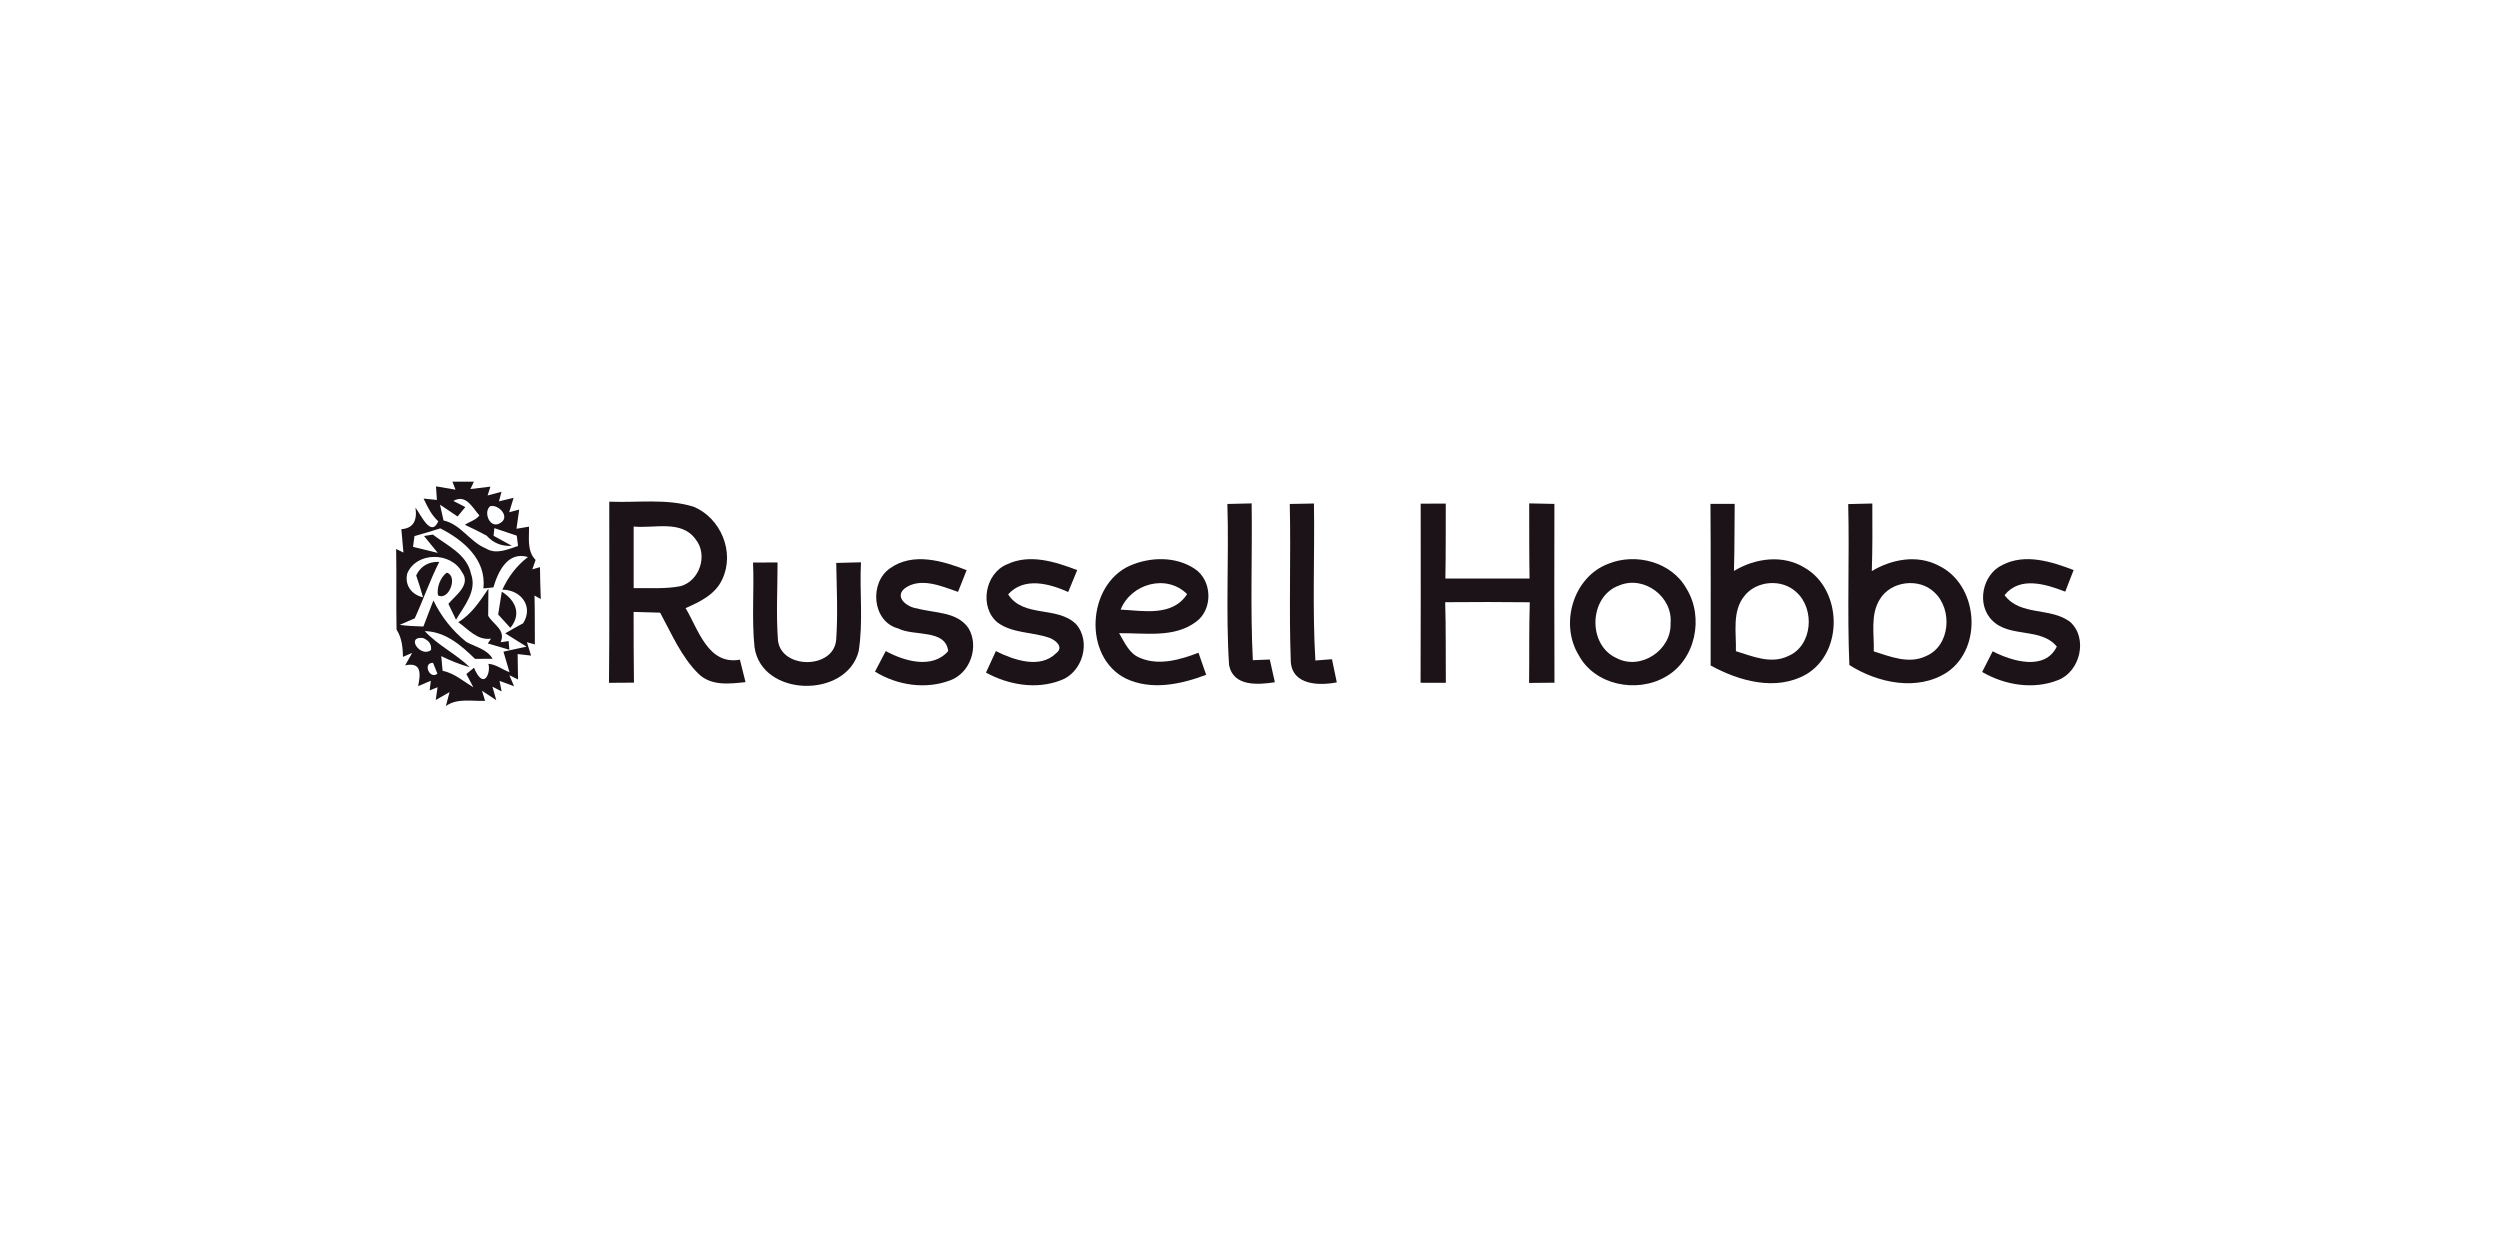 <?xml version="1.0" encoding="UTF-8" standalone="no"?>
<!DOCTYPE svg PUBLIC "-//W3C//DTD SVG 1.1//EN" "http://www.w3.org/Graphics/SVG/1.1/DTD/svg11.dtd">
<svg width="100%" height="100%" viewBox="0 0 300 150" version="1.1" xmlns="http://www.w3.org/2000/svg" xmlns:xlink="http://www.w3.org/1999/xlink" xml:space="preserve" xmlns:serif="http://www.serif.com/" style="fill-rule:evenodd;clip-rule:evenodd;stroke-linejoin:round;stroke-miterlimit:2;">
    <g transform="matrix(0.689,0,0,0.689,20.397,5.17)">
        <path d="M49.19,76.38C50.12,76.38 51.99,76.38 52.93,76.39L52.33,77.67C53.2,77.57 54.94,77.35 55.81,77.25L55.32,78.79C55.92,78.63 57.13,78.31 57.74,78.15L57.3,79.81C57.93,79.66 59.21,79.35 59.85,79.2C59.65,79.83 59.27,81.08 59.08,81.71L60.82,81.25C60.7,82.08 60.47,83.75 60.35,84.59C60.9,84.5 61.98,84.31 62.53,84.22C62.58,86.2 62.14,88.45 63.68,90.02C63.54,90.43 63.26,91.25 63.11,91.66L64.44,91.27C64.46,93.12 64.51,94.98 64.58,96.83L63.49,96.22C63.57,99.06 63.52,101.89 63.55,104.73L62.17,104.35C62.35,104.93 62.71,106.1 62.89,106.68C62.3,106.61 61.13,106.48 60.55,106.41C60.56,107.89 60.58,109.36 60.62,110.84L59.11,110.09L59.93,112.02C59.3,111.79 58.03,111.31 57.4,111.08L57.76,112.92L56.16,112.09L56.83,114.45C56.2,114.04 54.96,113.22 54.34,112.8L54.88,114.56C52.6,114.66 50.08,114.04 48.05,115.46L48.69,113.04C48.09,113.38 46.89,114.07 46.29,114.41L46.6,112.19L45.23,112.74L45.43,111.06C44.88,111.29 43.78,111.76 43.22,112C43.64,109.92 43.89,107.73 40.96,108.38C41.26,107.84 41.88,106.75 42.18,106.21L40.58,106.9C40.55,105.24 40.38,103.58 39.46,102.15C39.37,97.47 39.48,92.79 39.39,88.11L40.66,88.73C40.54,87.37 40.42,86.01 40.3,84.66C42.28,84.52 43.1,83.27 42.76,80.92C43.69,82.1 45.45,86.21 46.73,83.29C45.53,82.2 44.84,80.76 44.17,79.33L46.49,79.57C46.45,78.97 46.37,77.79 46.33,77.2C47.18,77.34 48.88,77.63 49.73,77.78L49.19,76.38M49.35,79.74L51.44,80.81C50.99,81.36 50.55,81.91 50.09,82.45C49.33,81.94 47.8,80.91 47.03,80.39C47.18,81.08 47.48,82.45 47.64,83.14C50.68,83.82 52.22,86.87 55.01,88.01C56.81,89.14 58.83,88.16 60.62,87.59C60.56,87.14 60.45,86.24 60.4,85.79C59.1,85.36 57.8,84.92 56.5,84.48L56.36,85.81C57.16,86.24 58.75,87.12 59.55,87.56C57.78,87.68 56.31,87.08 55.13,85.77C53.89,85.11 52.64,84.49 51.37,83.9C52.18,83.33 53.28,83.09 53.89,82.27C52.65,80.89 51.59,78.5 49.35,79.74M57.57,83.56C59.3,82.51 57.24,80.3 55.78,80.65C54.48,81.67 55.75,84.79 57.57,83.56M42.58,85.87C42.51,86.34 42.39,87.27 42.33,87.74C43.41,88 45.57,88.53 46.64,88.79C46.05,88.05 44.85,86.58 44.25,85.85L45.78,85.6C48.29,87.53 51.7,89 52.43,92.43C53.52,95.43 51.24,98.03 49.82,100.43C49.49,99.74 48.82,98.36 48.49,97.67C49.73,96.17 52.49,94.34 50.86,92.14C48.95,88.59 42.95,88.56 41.34,92.34C40.81,94.36 42.07,96.09 44.07,96.52C43.71,95.23 43.31,93.96 42.88,92.71C43.65,91.1 45.04,90.28 46.9,90.36C45.28,93.55 44.12,96.94 42.63,100.19C41.97,100.48 40.66,101.04 40,101.33C41.37,101.51 42.75,101.58 44.14,101.61C44.71,100.1 45.3,98.59 45.88,97.07C47.23,99.88 49.17,102.33 51.6,104.29C53.18,105.16 55.22,105.55 56.19,107.23C55.43,107.24 53.89,107.25 53.13,107.25C50.7,104.88 48,102.51 44.37,102.41C46.67,104.9 49.79,106.36 52.21,108.7C50.5,108.22 48.84,107.56 47.25,106.77C47.31,107.41 47.42,108.69 47.48,109.32C49.53,109.74 51.1,111.16 52.84,112.2C52.54,111.62 51.93,110.47 51.62,109.89C52.06,109.52 52.51,109.15 52.95,108.79C54.66,112.87 55.93,109.65 55.45,108.11C56.79,108.2 57.89,109.11 59.13,109.57C58.78,108.37 58.43,107.18 58.08,105.99C59.41,105.69 60.75,105.4 62.1,105.12C61.17,104.54 59.31,103.38 58.39,102.8C59.42,102.2 60.45,101.61 61.51,101.05C63.35,98.14 61.16,95.21 57.89,95.2C58.91,92.95 60.39,91.01 62.35,89.51C58.83,88.47 57.15,92.02 56.33,94.8C55.89,94.84 55.02,94.93 54.58,94.98C55.16,89.95 51.1,86.56 47.08,84.52C45.58,84.99 44.08,85.45 42.58,85.87M45.47,105.7C45.58,104.72 45.1,104.02 44.05,103.61C40.97,103.29 43.67,107.14 45.47,105.7M46.58,109.83C46.39,109.36 46.01,108.41 45.82,107.94C43.94,107.89 45.23,110.94 46.58,109.83Z" style="fill:rgb(27,19,23);fill-rule:nonzero;"/>
    </g>
    <g transform="matrix(0.689,0,0,0.689,20.397,5.17)">
        <path d="M76.51,79.87C81.39,80.08 86.45,79.28 91.2,80.75C95.91,82.7 98.4,88.62 96.23,93.3C95.07,95.99 92.32,97.31 89.8,98.41C92.03,102.11 93.69,108.38 99.26,107.39C99.59,108.69 99.91,109.99 100.24,111.3C97.44,111.6 94.24,112 92.03,109.83C89.03,106.86 87.36,102.85 85.37,99.2C83.83,99.14 82.29,99.11 80.75,99.07C80.76,103.17 80.75,107.28 80.81,111.39C79.36,111.4 77.91,111.41 76.46,111.42C76.57,100.91 76.49,90.39 76.51,79.87M80.76,84.2C80.76,87.78 80.77,91.35 80.76,94.93C83.47,94.88 86.23,95.11 88.91,94.59C92.26,93.69 93.74,89.14 91.56,86.44C89.1,82.97 84.33,84.57 80.76,84.2Z" style="fill:rgb(27,19,23);fill-rule:nonzero;"/>
    </g>
    <g transform="matrix(0.689,0,0,0.689,20.397,5.17)">
        <path d="M184.16,80.27C185.57,80.24 186.98,80.2 188.39,80.17C188.52,89.27 188.13,98.39 188.6,107.48C189.34,107.45 190.81,107.39 191.55,107.36C191.84,108.68 192.13,110 192.43,111.32C189.52,111.76 185.21,112.12 184.46,108.34C183.85,99.01 184.46,89.62 184.16,80.27Z" style="fill:rgb(27,19,23);fill-rule:nonzero;"/>
    </g>
    <g transform="matrix(0.689,0,0,0.689,20.397,5.17)">
        <path d="M195.03,80.27C196.43,80.24 197.83,80.21 199.24,80.19C199.39,89.3 198.94,98.43 199.49,107.53C200.21,107.47 201.65,107.37 202.38,107.31C202.66,108.65 202.94,109.99 203.22,111.34C200.19,111.94 195.54,111.85 195.21,107.82C194.87,98.65 195.24,89.45 195.03,80.27Z" style="fill:rgb(27,19,23);fill-rule:nonzero;"/>
    </g>
    <g transform="matrix(0.689,0,0,0.689,20.397,5.17)">
        <path d="M268.3,80.25L272.52,80.25C272.47,84.15 272.51,88.04 272.39,91.94C276.07,89.71 280.88,89.03 284.68,91.36C291.24,95.11 291.57,106.06 284.96,109.95C279.7,112.93 273.29,111.12 268.33,108.4C268.33,99.01 268.37,89.63 268.3,80.25M274.24,96.25C272.02,98.96 272.82,102.69 272.73,105.91C275.61,106.8 278.81,108.19 281.76,106.79C286.09,105.04 286.57,98.57 283.25,95.62C280.77,93.28 276.37,93.59 274.24,96.25Z" style="fill:rgb(27,19,23);fill-rule:nonzero;"/>
    </g>
    <g transform="matrix(0.689,0,0,0.689,20.397,5.17)">
        <path d="M292.29,80.29C293.69,80.25 295.09,80.22 296.49,80.19C296.51,84.11 296.53,88.04 296.4,91.96C299.89,89.88 304.29,89.05 308.03,91C314.91,94.28 315.84,105.21 309.56,109.55C304.39,112.96 297.42,111.46 292.49,108.32C292.1,98.99 292.52,89.63 292.29,80.29M297.8,96.87C296.1,99.57 296.84,102.93 296.74,105.94C299.62,106.86 302.85,108.19 305.81,106.78C310.09,105 310.52,98.63 307.3,95.66C304.65,93.08 299.71,93.68 297.8,96.87Z" style="fill:rgb(27,19,23);fill-rule:nonzero;"/>
    </g>
    <g transform="matrix(0.689,0,0,0.689,20.397,5.17)">
        <path d="M217.83,80.22C219.28,80.21 220.74,80.21 222.2,80.2C222.18,84.56 222.22,88.91 222.13,93.26C227.02,93.25 231.9,93.25 236.79,93.26C236.72,88.89 236.74,84.53 236.73,80.17C238.19,80.19 239.65,80.23 241.12,80.26C241.1,90.64 241.09,101.02 241.13,111.4C239.65,111.41 238.18,111.42 236.71,111.44C236.77,106.75 236.68,102.07 236.83,97.39C231.92,97.33 227.01,97.34 222.1,97.38C222.24,102.06 222.17,106.74 222.21,111.42C220.74,111.42 219.27,111.42 217.81,111.41C217.86,101.02 217.83,90.62 217.83,80.22Z" style="fill:rgb(27,19,23);fill-rule:nonzero;"/>
    </g>
    <g transform="matrix(0.689,0,0,0.689,20.397,5.17)">
        <path d="M101.55,90.47C102.97,90.46 104.39,90.46 105.82,90.46C105.82,94.97 105.56,99.5 105.89,104.01C106.44,109.08 115.58,109.09 116.03,103.94C116.34,99.48 116.12,95 116.04,90.54C117.48,90.5 118.91,90.46 120.35,90.43C120.08,95.58 120.76,100.8 119.95,105.9C117.85,114.2 103.05,113.95 101.81,105.22C101.3,100.32 101.76,95.38 101.55,90.47Z" style="fill:rgb(27,19,23);fill-rule:nonzero;"/>
    </g>
    <g transform="matrix(0.689,0,0,0.689,20.397,5.17)">
        <path d="M125.43,91.46C129.42,88.63 134.59,90.17 138.75,91.8C138.25,93.06 137.75,94.32 137.25,95.58C134.38,94.58 130.6,92.93 127.88,95.04C126.15,96.6 128.49,98.28 130.11,98.46C133.14,99.31 137.09,98.98 139.08,101.91C140.96,105.07 139.41,109.67 135.94,110.97C131.64,112.62 126.67,111.87 122.79,109.47C123.42,108.28 124.04,107.08 124.66,105.89C127.86,107.64 132.77,109.09 135.54,105.89C135.08,102.01 129.59,103.36 126.85,101.96C122.27,100.77 121.75,93.97 125.43,91.46Z" style="fill:rgb(27,19,23);fill-rule:nonzero;"/>
    </g>
    <g transform="matrix(0.689,0,0,0.689,20.397,5.17)">
        <path d="M145.77,90.79C149.73,88.9 154.16,90.32 158.01,91.79C157.49,93.06 156.96,94.33 156.44,95.6C153.14,94.13 148.77,92.93 145.98,96.01C148.64,100.16 154.52,97.96 157.81,101.2C160.5,104.27 158.92,109.65 155.12,110.99C150.87,112.63 146.04,111.78 142.12,109.64C142.68,108.39 143.26,107.14 143.84,105.9C146.95,107.45 151.56,109.06 154.35,106.25C155.72,105.23 154.3,104.02 153.21,103.6C150.24,102.53 146.77,102.85 144.14,100.92C140.91,98.26 141.92,92.38 145.77,90.79Z" style="fill:rgb(27,19,23);fill-rule:nonzero;"/>
    </g>
    <g transform="matrix(0.689,0,0,0.689,20.397,5.17)">
        <path d="M167.16,91.03C170.72,89.47 175.16,89.36 178.47,91.56C181.54,93.58 181.69,98.62 178.71,100.79C174.88,103.67 169.77,102.71 165.31,102.78C166.27,104.38 167.06,106.36 168.95,107.08C172.26,108.49 175.94,107.4 179.13,106.18C179.57,107.46 180.02,108.74 180.47,110.02C176.07,111.7 170.88,112.79 166.45,110.66C159,106.91 159.7,94.38 167.16,91.03M165.57,98.67C169.52,98.86 174.6,99.93 177.15,95.97C173.57,92.4 167.39,94.14 165.57,98.67Z" style="fill:rgb(27,19,23);fill-rule:nonzero;"/>
    </g>
    <g transform="matrix(0.689,0,0,0.689,20.397,5.17)">
        <path d="M250.5,90.69C255.27,88.74 261.52,90.35 264.11,94.99C267.23,100 265.71,107.46 260.45,110.39C255.47,113.26 248.16,111.85 245.35,106.6C242.01,101.14 244.4,92.99 250.5,90.69M252.43,94.45C247.12,96.31 246.82,104.82 251.94,107.11C256.12,109.33 261.54,105.73 261.35,101.06C261.77,96.45 256.75,92.66 252.43,94.45Z" style="fill:rgb(27,19,23);fill-rule:nonzero;"/>
    </g>
    <g transform="matrix(0.689,0,0,0.689,20.397,5.17)">
        <path d="M319.13,90.9C323.1,88.84 327.65,90.3 331.55,91.78C331.06,93.03 330.57,94.28 330.09,95.54C326.72,94.24 322.2,92.8 319.52,96.15C322.3,99.88 327.65,98.18 331.02,100.88C334.05,103.71 332.69,109.43 328.88,110.93C324.56,112.66 319.57,111.83 315.62,109.53C316.23,108.33 316.84,107.13 317.45,105.93C320.78,107.65 326.54,109.41 328.62,105.11C325.87,101.73 320.5,103.62 317.43,100.61C314.57,97.88 315.6,92.58 319.13,90.9Z" style="fill:rgb(27,19,23);fill-rule:nonzero;"/>
    </g>
    <g transform="matrix(0.689,0,0,0.689,20.397,5.17)">
        <path d="M48.2,92.23C50.22,92.81 48.59,97.19 46.68,96.19C46.42,94.85 47.09,93.04 48.2,92.23Z" style="fill:rgb(27,19,23);fill-rule:nonzero;"/>
    </g>
    <g transform="matrix(0.689,0,0,0.689,20.397,5.17)">
        <path d="M50.2,100.86C52.52,99.49 53.98,97.19 55.46,95.02C55.45,96.2 55.43,98.56 55.42,99.74C56.27,101.25 58.55,102.2 57.59,104.35L58.98,104.14L59.11,105.66C57.85,105.31 56.6,104.94 55.35,104.57L55.91,103.73C53.49,104.06 51.96,102.08 50.2,100.86Z" style="fill:rgb(27,19,23);fill-rule:nonzero;"/>
    </g>
    <g transform="matrix(0.689,0,0,0.689,20.397,5.17)">
        <path d="M57.79,95.55C60.22,97.06 61.25,99.46 59.28,101.85C58.75,101.27 57.69,100.1 57.16,99.52C57.36,98.19 57.57,96.87 57.79,95.55Z" style="fill:rgb(27,19,23);fill-rule:nonzero;"/>
    </g>
</svg>
